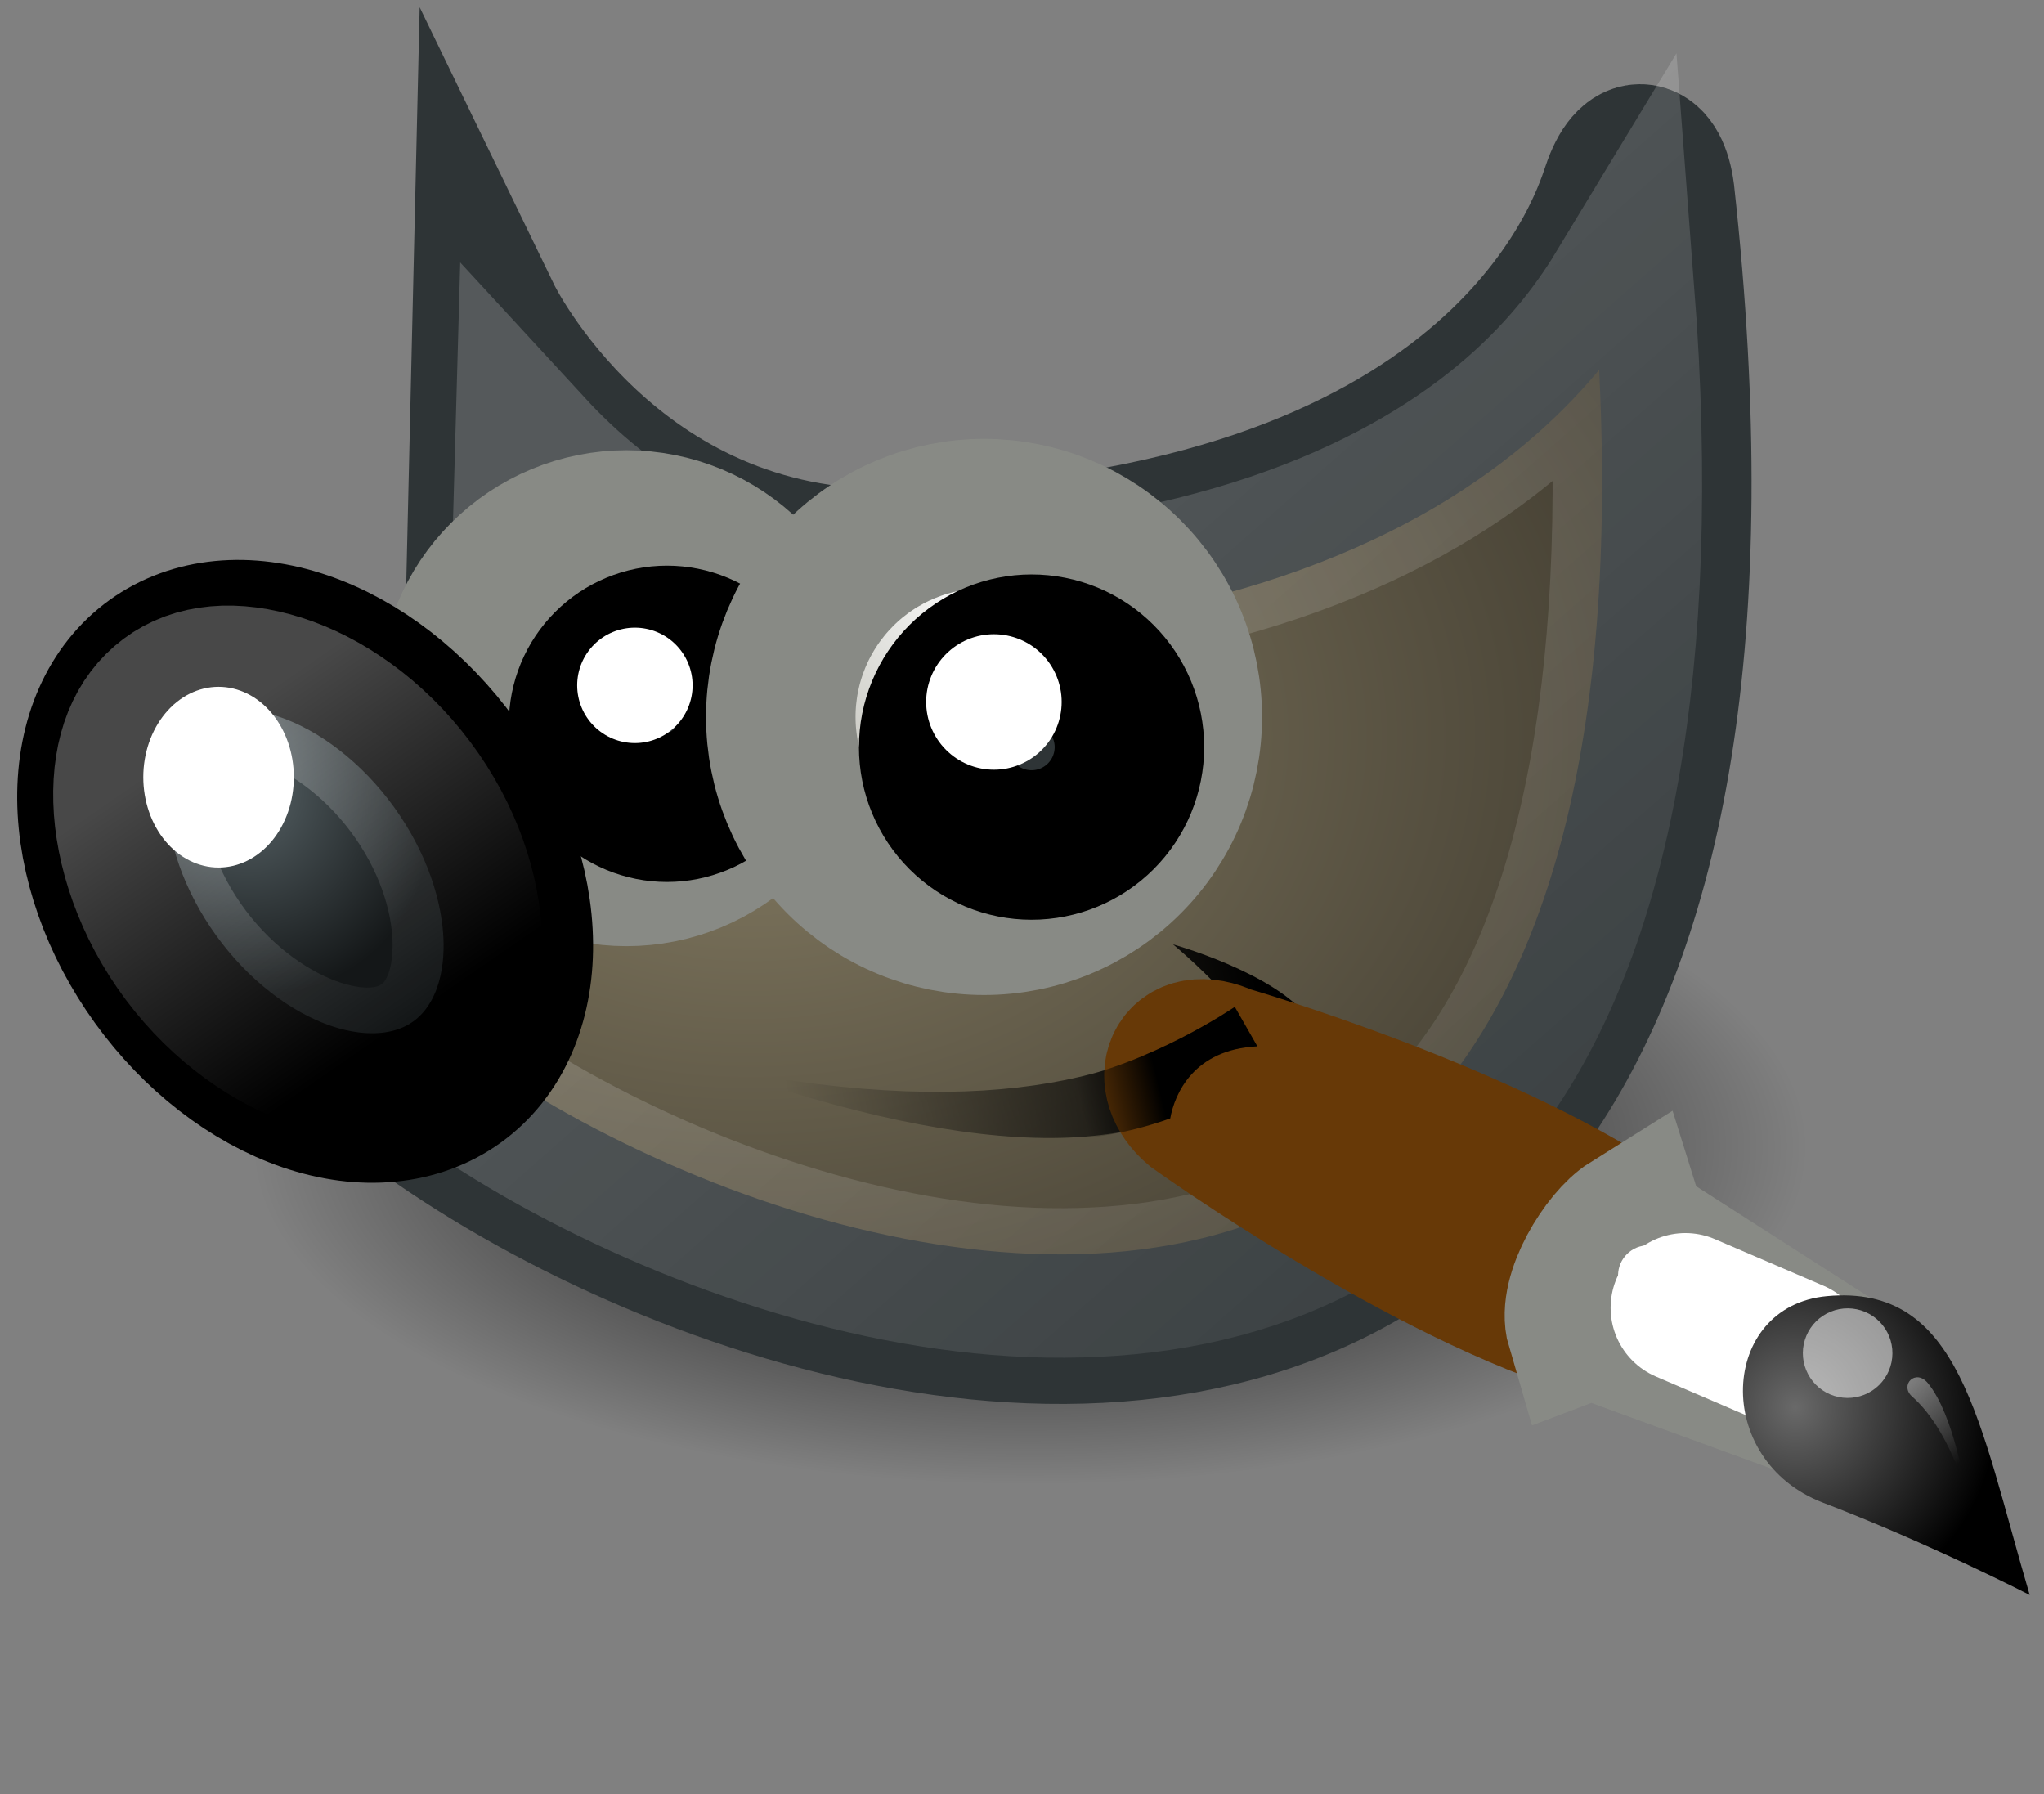 <svg width="90" height="79" viewBox="0 0 90 79" fill="none" xmlns="http://www.w3.org/2000/svg">
<rect x="0" y="0" width="90" height="79" fill="#808080" stroke="none"/>
<path fill-rule="evenodd" clip-rule="evenodd" d="M79.578 50.504C79.578 52.458 78.693 54.394 76.973 56.199C75.254 58.005 72.733 59.646 69.556 61.028C66.378 62.41 62.606 63.506 58.454 64.254C54.303 65.002 49.853 65.387 45.359 65.387C40.866 65.387 36.416 65.002 32.264 64.254C28.113 63.506 24.341 62.41 21.163 61.028C17.986 59.646 15.465 58.005 13.745 56.199C12.026 54.394 11.141 52.458 11.141 50.504C11.141 48.55 12.026 46.614 13.745 44.809C15.465 43.003 17.986 41.362 21.163 39.98C24.341 38.598 28.113 37.502 32.264 36.754C36.416 36.006 40.866 35.621 45.359 35.621C49.853 35.621 54.303 36.006 58.454 36.754C62.606 37.502 66.378 38.598 69.556 39.98C72.733 41.362 75.254 43.003 76.973 44.809C78.693 46.614 79.578 48.55 79.578 50.504Z" fill="url(#paint0_radial_117_6457)"/>
<path fill-rule="evenodd" clip-rule="evenodd" d="M21.452 13.999C21.452 13.999 26.841 25.114 39.45 24.8C65.874 24.137 70.507 10.354 71.17 8.365C71.833 6.376 72.847 6.677 73.082 8.515C81.7 86.739 13.275 53.176 10.845 39.853C24.435 35.876 21.12 28.252 21.12 28.252L21.452 13.999Z" fill="url(#paint1_radial_117_6457)" stroke="#2E3436" stroke-width="6.583" stroke-miterlimit="10"/>
<path fill-rule="evenodd" clip-rule="evenodd" d="M31.508 46.995C44.144 49.522 50.578 47.179 54.344 44.271C53.35 42.987 51.651 41.578 51.651 41.578C51.651 41.578 56.064 42.804 57.617 44.81C59.167 46.81 58.193 48.042 57.787 50.6C56.885 48.353 55.2 47.51 54.972 46.617C51.585 51.299 43.147 51.105 31.508 46.995Z" fill="url(#paint2_linear_117_6457)"/>
<path opacity="0.185" fill-rule="evenodd" clip-rule="evenodd" d="M71.316 12.828C70.263 14.566 68.679 16.64 66.277 18.629C61.343 22.715 53.057 26.433 39.5 26.773C31.579 26.97 26.464 23.147 23.328 19.742L23.094 28.121C23.349 28.906 23.873 30.728 22.977 33.219C22.012 35.899 18.937 38.64 13.66 40.719C14.13 41.698 14.589 42.675 16.004 44.059C17.931 45.943 20.611 47.974 23.797 49.801C30.169 53.455 38.425 56.351 46.121 56.48C53.817 56.61 60.853 54.166 65.691 47.105C70.152 40.597 72.596 29.578 71.316 12.828Z" stroke="url(#paint3_linear_117_6457)" stroke-width="6.583" stroke-miterlimit="10"/>
<path fill-rule="evenodd" clip-rule="evenodd" d="M35.208 30.739C35.208 31.74 35.011 32.731 34.628 33.657C34.245 34.582 33.683 35.422 32.975 36.131C32.267 36.839 31.427 37.4 30.502 37.784C29.577 38.167 28.585 38.364 27.584 38.364C26.583 38.364 25.591 38.167 24.666 37.784C23.741 37.4 22.901 36.839 22.193 36.131C21.485 35.422 20.923 34.582 20.54 33.657C20.157 32.731 19.96 31.74 19.96 30.739C19.96 29.737 20.157 28.746 20.54 27.821C20.923 26.896 21.485 26.055 22.193 25.347C22.901 24.639 23.741 24.077 24.666 23.694C25.591 23.311 26.583 23.113 27.584 23.113C28.585 23.113 29.577 23.311 30.502 23.694C31.427 24.077 32.267 24.639 32.975 25.347C33.683 26.055 34.245 26.896 34.628 27.821C35.011 28.746 35.208 29.737 35.208 30.739Z" fill="url(#paint4_radial_117_6457)" stroke="#888A85" stroke-width="6.583" stroke-miterlimit="10"/>
<path fill-rule="evenodd" clip-rule="evenodd" d="M20.021 33.611C21.796 36.071 22.803 38.93 22.823 41.56C22.843 44.191 21.872 46.376 20.126 47.636C18.379 48.896 15.999 49.128 13.509 48.28C11.02 47.431 8.624 45.573 6.85 43.114C5.075 40.654 4.067 37.795 4.048 35.164C4.028 32.534 4.998 30.349 6.745 29.089C8.492 27.829 10.872 27.597 13.361 28.445C15.851 29.294 18.247 31.152 20.021 33.611Z" fill="url(#paint5_radial_117_6457)" stroke="black" stroke-width="6.583" stroke-miterlimit="10"/>
<path fill-rule="evenodd" clip-rule="evenodd" d="M33.037 31.867C33.038 32.349 32.943 32.827 32.758 33.272C32.574 33.717 32.304 34.122 31.963 34.463C31.622 34.804 31.217 35.075 30.772 35.259C30.326 35.444 29.849 35.539 29.367 35.539C28.885 35.539 28.407 35.444 27.962 35.259C27.517 35.075 27.112 34.804 26.771 34.463C26.43 34.122 26.16 33.717 25.975 33.272C25.791 32.827 25.696 32.349 25.696 31.867C25.696 31.385 25.791 30.907 25.975 30.462C26.16 30.017 26.43 29.612 26.771 29.271C27.112 28.93 27.517 28.659 27.962 28.475C28.407 28.29 28.885 28.195 29.367 28.195C29.849 28.195 30.326 28.29 30.772 28.475C31.217 28.659 31.622 28.93 31.963 29.271C32.304 29.612 32.574 30.017 32.758 30.462C32.943 30.907 33.038 31.385 33.037 31.867Z" fill="#2E3436" stroke="black" stroke-width="6.583" stroke-miterlimit="10"/>
<path opacity="0.281" fill-rule="evenodd" clip-rule="evenodd" d="M7.41 30.761C6.212 31.658 5.58 33.176 5.637 35.236C5.694 37.297 6.507 39.819 8.176 42.047C9.844 44.275 12.036 45.764 13.997 46.398C15.958 47.032 17.592 46.853 18.79 45.956C19.988 45.059 20.622 43.468 20.575 41.398C20.527 39.329 19.736 36.858 18.071 34.635C16.406 32.412 14.258 30.958 12.285 30.331C10.312 29.703 8.608 29.864 7.41 30.761Z" stroke="url(#paint6_linear_117_6457)" stroke-width="6.583" stroke-miterlimit="10"/>
<path fill-rule="evenodd" clip-rule="evenodd" d="M12.938 34.217C12.938 34.739 12.853 35.256 12.686 35.739C12.52 36.222 12.275 36.66 11.968 37.03C11.66 37.399 11.294 37.692 10.892 37.892C10.49 38.092 10.059 38.195 9.624 38.195C9.188 38.195 8.757 38.092 8.355 37.892C7.953 37.692 7.587 37.399 7.28 37.03C6.972 36.66 6.728 36.222 6.561 35.739C6.395 35.256 6.309 34.739 6.309 34.217C6.309 33.694 6.395 33.177 6.561 32.694C6.728 32.212 6.972 31.773 7.28 31.404C7.587 31.034 7.953 30.741 8.355 30.541C8.757 30.341 9.188 30.238 9.624 30.238C10.059 30.238 10.49 30.341 10.892 30.541C11.294 30.741 11.66 31.034 11.968 31.404C12.275 31.773 12.52 32.212 12.686 32.694C12.853 33.177 12.938 33.694 12.938 34.217Z" fill="white"/>
<path fill-rule="evenodd" clip-rule="evenodd" d="M30.496 30.174C30.496 30.848 30.228 31.494 29.752 31.971C29.275 32.447 28.629 32.715 27.955 32.715C27.281 32.715 26.634 32.447 26.158 31.971C25.681 31.494 25.414 30.848 25.414 30.174C25.414 29.5 25.681 28.854 26.158 28.377C26.634 27.901 27.281 27.633 27.955 27.633C28.629 27.633 29.275 27.901 29.752 28.377C30.228 28.854 30.496 29.5 30.496 30.174Z" fill="white"/>
<path fill-rule="evenodd" clip-rule="evenodd" d="M52.278 31.565C52.278 32.74 52.047 33.904 51.597 34.99C51.147 36.076 50.488 37.063 49.657 37.894C48.826 38.726 47.839 39.385 46.754 39.835C45.668 40.285 44.504 40.516 43.328 40.516C42.153 40.516 40.989 40.285 39.903 39.835C38.817 39.385 37.83 38.726 36.999 37.894C36.168 37.063 35.509 36.076 35.059 34.99C34.61 33.904 34.379 32.74 34.379 31.565C34.379 30.389 34.61 29.225 35.059 28.139C35.509 27.053 36.168 26.067 36.999 25.235C37.83 24.404 38.817 23.745 39.903 23.295C40.989 22.845 42.153 22.613 43.328 22.613C44.504 22.613 45.668 22.845 46.754 23.295C47.839 23.745 48.826 24.404 49.657 25.235C50.488 26.067 51.147 27.053 51.597 28.139C52.047 29.225 52.278 30.389 52.278 31.565Z" fill="url(#paint7_radial_117_6457)" stroke="#888A85" stroke-width="6.583" stroke-miterlimit="10"/>
<path fill-rule="evenodd" clip-rule="evenodd" d="M49.73 32.892C49.73 33.458 49.618 34.019 49.402 34.542C49.186 35.065 48.868 35.54 48.468 35.94C48.068 36.34 47.593 36.658 47.07 36.874C46.547 37.091 45.987 37.202 45.421 37.202C44.855 37.202 44.294 37.091 43.772 36.874C43.249 36.658 42.774 36.34 42.373 35.94C41.973 35.54 41.656 35.065 41.44 34.542C41.223 34.019 41.112 33.458 41.112 32.892C41.112 32.326 41.223 31.766 41.44 31.243C41.656 30.72 41.973 30.245 42.373 29.845C42.774 29.444 43.249 29.127 43.772 28.91C44.294 28.694 44.855 28.582 45.421 28.582C45.987 28.582 46.547 28.694 47.07 28.91C47.593 29.127 48.068 29.444 48.468 29.845C48.868 30.245 49.186 30.72 49.402 31.243C49.618 31.766 49.73 32.326 49.73 32.892Z" fill="#2E3436" stroke="black" stroke-width="6.583" stroke-miterlimit="10"/>
<path fill-rule="evenodd" clip-rule="evenodd" d="M46.746 30.905C46.746 31.696 46.432 32.455 45.873 33.014C45.313 33.574 44.554 33.888 43.763 33.888C42.972 33.888 42.213 33.574 41.654 33.014C41.095 32.455 40.78 31.696 40.78 30.905C40.78 30.114 41.095 29.355 41.654 28.796C42.213 28.236 42.972 27.922 43.763 27.922C44.554 27.922 45.313 28.236 45.873 28.796C46.432 29.355 46.746 30.114 46.746 30.905Z" fill="white"/>
<path d="M70.6 58.292L72.337 54.833C65.875 50.105 53.964 46.666 53.964 46.666C51.899 45.704 51.247 47.559 52.677 48.764C52.677 48.764 62.864 56.068 70.6 58.292Z" fill="url(#paint8_linear_117_6457)" stroke="#673907" stroke-width="6.583" stroke-linecap="round"/>
<path d="M78.885 61.48L79.815 59.422L72.601 54.8L72.026 54.751L71.777 53.955C70.729 54.611 69.206 57.049 69.61 58.42L70.389 58.125L70.811 58.533L78.885 61.48Z" fill="url(#paint9_linear_117_6457)" stroke="#888A85" stroke-width="6.583" stroke-linecap="round"/>
<path d="M74.209 57.579L78.999 59.635" stroke="white" stroke-width="6.583" stroke-linecap="round" stroke-linejoin="round"/>
<path d="M89.37 70.222C87.12 62.587 86.323 56.526 80.445 57.065C75.709 57.5 75.377 64.287 80.272 66.159C84.986 67.963 89.37 70.222 89.37 70.222Z" fill="url(#paint10_radial_117_6457)"/>
<path opacity="0.528" d="M80.797 57.683C81.046 57.61 81.306 57.587 81.563 57.614C81.821 57.641 82.07 57.719 82.298 57.843C82.525 57.967 82.726 58.134 82.889 58.336C83.052 58.537 83.173 58.769 83.246 59.017C83.319 59.266 83.343 59.526 83.315 59.784C83.288 60.041 83.21 60.291 83.086 60.518C82.962 60.746 82.795 60.946 82.593 61.109C82.391 61.272 82.16 61.393 81.911 61.466C81.663 61.539 81.403 61.563 81.145 61.535C80.888 61.508 80.638 61.43 80.41 61.306C80.183 61.182 79.982 61.015 79.82 60.814C79.657 60.612 79.535 60.38 79.462 60.132C79.389 59.884 79.366 59.623 79.393 59.366C79.421 59.108 79.499 58.859 79.623 58.631C79.746 58.404 79.914 58.203 80.115 58.041C80.317 57.878 80.549 57.757 80.797 57.683Z" fill="white"/>
<path d="M72.2 54.88C72.368 54.831 72.543 54.815 72.717 54.833C72.891 54.852 73.059 54.904 73.213 54.988C73.366 55.072 73.502 55.184 73.611 55.32C73.721 55.456 73.803 55.613 73.853 55.78C73.902 55.948 73.918 56.124 73.899 56.297C73.881 56.471 73.828 56.639 73.744 56.793C73.661 56.946 73.548 57.082 73.412 57.192C73.276 57.301 73.12 57.383 72.952 57.432C72.784 57.482 72.609 57.498 72.435 57.479C72.261 57.461 72.093 57.408 71.939 57.325C71.786 57.241 71.65 57.128 71.54 56.992C71.431 56.856 71.349 56.7 71.299 56.532C71.25 56.365 71.234 56.189 71.253 56.015C71.271 55.842 71.324 55.673 71.407 55.52C71.491 55.366 71.604 55.231 71.74 55.121C71.876 55.011 72.032 54.929 72.2 54.88Z" fill="white"/>
<path opacity="0.428" d="M86.546 65.655C86.546 65.655 85.813 62.914 84.196 61.488C83.624 60.983 84.345 60.24 84.885 60.893C86.051 62.303 86.546 65.655 86.546 65.655Z" fill="url(#paint11_linear_117_6457)"/>
<path fill-rule="evenodd" clip-rule="evenodd" d="M45.131 50.129C47.938 50.397 50.474 49.618 51.528 49.24C51.712 48.198 52.534 46.2 55.365 46.068L54.37 44.328C54.37 44.328 50.683 46.855 46.747 47.601L45.131 50.129Z" fill="url(#paint12_linear_117_6457)"/>
<defs>
<radialGradient id="paint0_radial_117_6457" cx="0" cy="0" r="1" gradientUnits="userSpaceOnUse" gradientTransform="translate(45.359 50.504) scale(34.219 14.883)">
<stop/>
<stop offset="1" stop-opacity="0"/>
</radialGradient>
<radialGradient id="paint1_radial_117_6457" cx="0" cy="0" r="1" gradientUnits="userSpaceOnUse" gradientTransform="translate(33.045 32.435) scale(63.916 46.752)">
<stop stop-color="#857C63"/>
<stop offset="1" stop-color="#221F19"/>
</radialGradient>
<linearGradient id="paint2_linear_117_6457" x1="55.463" y1="43.926" x2="34.581" y2="48.069" gradientUnits="userSpaceOnUse">
<stop/>
<stop offset="1" stop-opacity="0"/>
</linearGradient>
<linearGradient id="paint3_linear_117_6457" x1="30.066" y1="26.454" x2="76.109" y2="78.719" gradientUnits="userSpaceOnUse">
<stop stop-color="white"/>
<stop offset="1" stop-color="white" stop-opacity="0"/>
</linearGradient>
<radialGradient id="paint4_radial_117_6457" cx="0" cy="0" r="1" gradientUnits="userSpaceOnUse" gradientTransform="translate(27.584 25.374) scale(11.104 11.104)">
<stop stop-color="white"/>
<stop offset="1" stop-color="#B9B9B0"/>
</radialGradient>
<radialGradient id="paint5_radial_117_6457" cx="0" cy="0" r="1" gradientUnits="userSpaceOnUse" gradientTransform="translate(10.388 34.378) rotate(-30) scale(8.342 9.736)">
<stop stop-color="#5B676B"/>
<stop offset="1" stop-color="#141718"/>
</radialGradient>
<linearGradient id="paint6_linear_117_6457" x1="9.083" y1="32.334" x2="17.827" y2="45.011" gradientUnits="userSpaceOnUse">
<stop stop-color="white"/>
<stop offset="1" stop-color="white" stop-opacity="0"/>
</linearGradient>
<radialGradient id="paint7_radial_117_6457" cx="0" cy="0" r="1" gradientUnits="userSpaceOnUse" gradientTransform="translate(43.328 25.267) scale(13.036 13.036)">
<stop stop-color="white"/>
<stop offset="1" stop-color="#B9B9B0"/>
</radialGradient>
<linearGradient id="paint8_linear_117_6457" x1="66.424" y1="50.723" x2="62.529" y2="59.23" gradientUnits="userSpaceOnUse">
<stop stop-color="#6E3D09"/>
<stop offset="0.242" stop-color="#EA8113"/>
<stop offset="0.621" stop-color="#5C3307"/>
<stop offset="1" stop-color="#E07C12"/>
</linearGradient>
<linearGradient id="paint9_linear_117_6457" x1="74.771" y1="59.961" x2="76.484" y2="56.506" gradientUnits="userSpaceOnUse">
<stop stop-color="#BDBDBD"/>
<stop offset="0.333" stop-color="#E2E2E2"/>
<stop offset="0.667" stop-color="#A3A3A3"/>
<stop offset="1" stop-color="#DDDDDD"/>
</linearGradient>
<radialGradient id="paint10_radial_117_6457" cx="0" cy="0" r="1" gradientUnits="userSpaceOnUse" gradientTransform="translate(79.042 61.969) rotate(-106.415) scale(9.083 8.852)">
<stop stop-color="#696969"/>
<stop offset="1"/>
</radialGradient>
<linearGradient id="paint11_linear_117_6457" x1="84.42" y1="60.157" x2="86.614" y2="64.223" gradientUnits="userSpaceOnUse">
<stop stop-color="white"/>
<stop offset="1" stop-color="white" stop-opacity="0"/>
</linearGradient>
<linearGradient id="paint12_linear_117_6457" x1="51.056" y1="47.891" x2="47.617" y2="48.72" gradientUnits="userSpaceOnUse">
<stop/>
<stop offset="1" stop-opacity="0"/>
</linearGradient>
</defs>
</svg>
